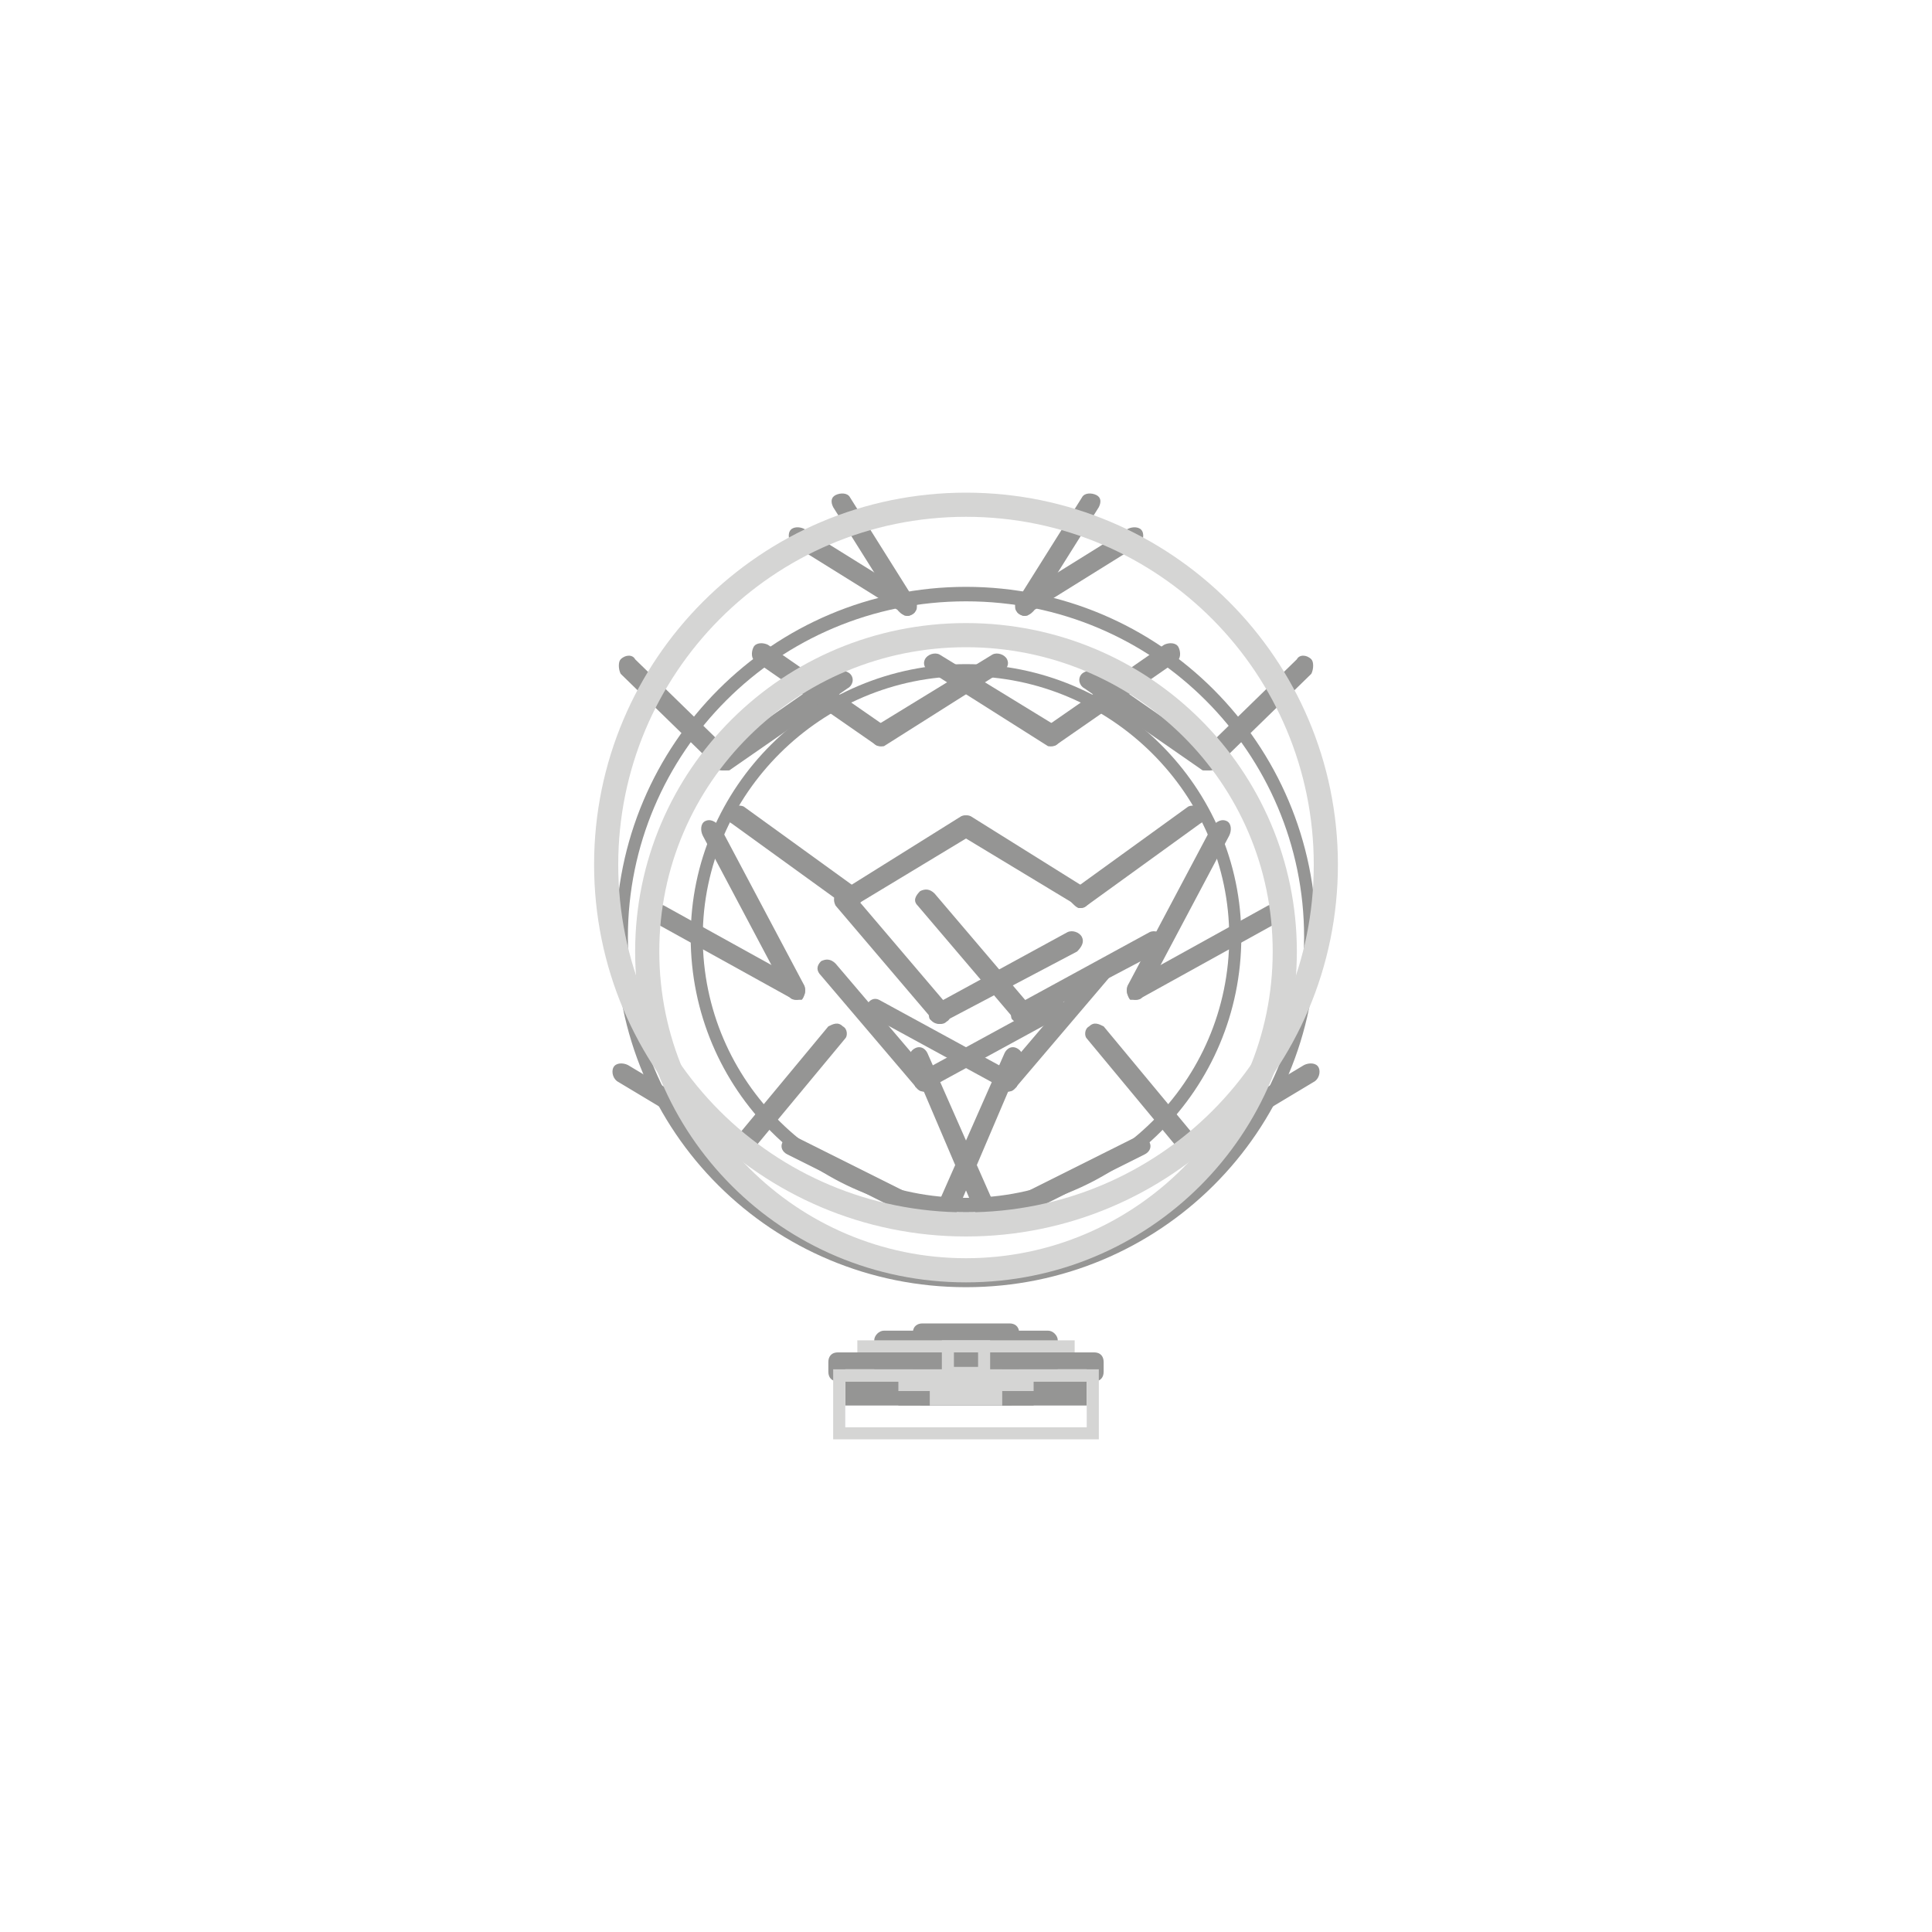 <svg xmlns="http://www.w3.org/2000/svg" width="800pt" height="800pt" viewBox="0 0 800 800" version="1.1">
  <defs/>
  <path fill-rule="evenodd" fill="#ffffff" d="M0,0 L800,0 L800,800 L0,800 L0,0 Z"/>
  <path fill-rule="evenodd" fill="#959594" d="M400,533 C320,533 255,469 255,388 C255,308 320,243 400,243 C480,243 545,308 545,388 C545,469 480,533 400,533 M400,249 C322,249 260,312 260,388 C260,465 322,528 400,528 C478,528 540,465 540,388 C540,312 478,249 400,249"/>
  <path fill-rule="evenodd" fill="#959594" d="M400,502 C337,502 286,451 286,388 C286,326 337,275 400,275 C463,275 514,326 514,388 C514,451 463,502 400,502 M400,280 C340,280 291,329 291,388 C291,448 340,496 400,496 C460,496 509,448 509,388 C509,329 460,280 400,280"/>
  <path fill-rule="evenodd" fill="#959594" d="M385,576 L415,576 L415,555 L385,555 Z M418,582 L382,582 C380,582 378,580 378,578 L378,552 C378,549 380,548 382,548 L418,548 C420,548 422,549 422,552 L422,578 C422,580 420,582 418,582"/>
  <path fill-rule="evenodd" fill="#959594" d="M415,576 L385,576 L385,582 L415,582 Z"/>
  <path fill-rule="evenodd" fill="#959594" d="M350,567 L450,567 L450,582 L350,582 Z M453,572 L347,572 C344,572 343,570 343,568 L343,564 C343,562 344,560 347,560 L453,560 C456,560 457,562 457,564 L457,568 C457,570 456,572 453,572"/>
  <path fill-rule="evenodd" fill="#959594" d="M362,567 L362,555 C362,553 364,551 366,551 L434,551 C436,551 438,553 438,555 L438,567 Z"/>
  <path fill-rule="evenodd" fill="#959594" d="M372,578 L428,578 L428,582 L372,582 Z"/>
  <path fill-rule="evenodd" fill="#959594" d="M428,578 L428,575 L372,575 L372,578 Z"/>
  <path fill-rule="evenodd" fill="#959594" d="M400,562 C398,562 396,560 396,558 L396,578 C396,576 398,574 400,574 C402,574 404,576 404,578 L404,558 C404,560 402,562 400,562"/>
  <path fill-rule="evenodd" fill="#959594" d="M470,414 C469,414 469,414 468,414 C467,413 466,410 467,408 L502,342 C504,340 506,339 508,340 C510,341 510,344 509,346 L474,412 C473,413 472,414 470,414"/>
  <path fill-rule="evenodd" fill="#959594" d="M470,414 C469,414 468,413 467,412 C466,410 467,407 469,406 L525,375 C527,374 530,375 531,377 C532,379 531,381 529,382 L473,413 C472,414 471,414 470,414"/>
  <path fill-rule="evenodd" fill="#959594" d="M330,414 C328,414 327,413 326,412 L291,346 C290,344 290,341 292,340 C294,339 296,340 298,342 L333,408 C334,410 333,413 332,414 C331,414 331,414 330,414"/>
  <path fill-rule="evenodd" fill="#959594" d="M330,414 C329,414 328,414 327,413 L271,382 C269,381 268,379 269,377 C270,375 273,374 275,375 L331,406 C333,407 334,410 333,412 C332,413 331,414 330,414"/>
  <path fill-rule="evenodd" fill="#959594" d="M410,510 C409,510 407,509 406,507 L377,439 C376,437 377,435 379,434 C381,433 383,434 384,436 L414,504 C415,506 414,508 412,509 C411,510 411,510 410,510 Z"/>
  <path fill-rule="evenodd" fill="#959594" d="M410,510 C408,510 407,509 406,508 C406,506 406,503 408,502 L470,471 C472,470 475,471 476,473 C477,475 476,477 474,478 L412,509 C411,510 411,510 410,510"/>
  <path fill-rule="evenodd" fill="#959594" d="M390,510 C389,510 389,510 388,509 C386,508 385,506 386,504 L416,436 C417,434 419,433 421,434 C423,435 424,437 423,439 L394,507 C393,509 391,510 390,510 Z"/>
  <path fill-rule="evenodd" fill="#959594" d="M390,510 C389,510 389,510 388,509 L326,478 C324,477 323,475 324,473 C325,471 328,470 330,471 L392,502 C394,503 394,506 394,508 C393,509 392,510 390,510"/>
  <path fill-rule="evenodd" fill="#959594" d="M424,255 C424,255 423,255 422,254 C420,253 420,251 421,249 L448,206 C449,204 452,204 454,205 C456,206 456,208 455,210 L428,253 C427,254 426,255 424,255 Z"/>
  <path fill-rule="evenodd" fill="#959594" d="M424,255 C423,255 421,254 421,253 C420,251 420,248 422,247 L467,219 C469,218 472,218 473,220 C474,222 473,225 471,226 L426,254 C426,255 425,255 424,255"/>
  <path fill-rule="evenodd" fill="#959594" d="M376,255 C374,255 373,254 372,253 L345,210 C344,208 344,206 346,205 C348,204 351,204 352,206 L379,249 C380,251 380,253 378,254 C377,255 376,255 376,255"/>
  <path fill-rule="evenodd" fill="#959594" d="M376,255 C375,255 374,255 374,254 L329,226 C327,225 326,222 327,220 C328,218 331,218 333,219 L378,247 C380,248 380,251 379,253 C379,254 377,255 376,255"/>
  <path fill-rule="evenodd" fill="#959594" d="M492,478 C491,478 490,478 489,477 L450,430 C449,429 449,426 451,425 C453,423 455,424 457,425 L496,472 C497,474 497,476 495,478 C494,478 493,478 492,478 Z"/>
  <path fill-rule="evenodd" fill="#959594" d="M492,478 C490,478 489,478 488,476 C487,474 488,472 490,471 L540,441 C542,440 545,440 546,442 C547,444 546,447 544,448 L494,478 C493,478 493,478 492,478 Z"/>
  <path fill-rule="evenodd" fill="#959594" d="M308,478 C307,478 306,478 305,478 C303,476 303,474 304,472 L343,425 C345,424 347,423 349,425 C351,426 351,429 350,430 L311,477 C310,478 309,478 308,478 Z"/>
  <path fill-rule="evenodd" fill="#959594" d="M308,478 C307,478 307,478 306,478 L256,448 C254,447 253,444 254,442 C255,440 258,440 260,441 L310,471 C312,472 313,474 312,476 C311,478 310,478 308,478 Z"/>
  <path fill-rule="evenodd" fill="#959594" d="M500,319 C500,319 499,319 498,319 L449,285 C447,284 446,281 448,279 C449,278 452,277 454,278 L503,312 C505,313 506,316 504,318 C503,319 502,319 500,319 Z"/>
  <path fill-rule="evenodd" fill="#959594" d="M500,319 C499,319 498,319 497,318 C495,316 495,314 497,312 L537,273 C538,271 541,271 543,273 C544,274 544,277 543,279 L503,318 C502,319 501,319 500,319 Z"/>
  <path fill-rule="evenodd" fill="#959594" d="M300,319 C298,319 297,319 296,318 C294,316 295,313 297,312 L346,278 C348,277 351,278 352,279 C354,281 353,284 351,285 L302,319 C301,319 300,319 300,319 Z"/>
  <path fill-rule="evenodd" fill="#959594" d="M300,319 C299,319 298,319 297,318 L257,279 C256,277 256,274 257,273 C259,271 262,271 263,273 L303,312 C305,314 305,316 303,318 C302,319 301,319 300,319 Z"/>
  <path fill-rule="evenodd" fill="#959594" d="M383,452 C382,452 381,452 380,451 L340,404 C338,402 338,400 340,398 C342,397 344,397 346,399 L386,446 C387,447 387,450 385,451 C384,452 384,452 383,452 Z"/>
  <path fill-rule="evenodd" fill="#959594" d="M383,452 C381,452 380,451 379,450 C378,448 379,445 381,444 L436,414 C438,413 440,414 441,416 C442,418 441,420 439,421 L384,451 C384,452 383,452 383,452 Z"/>
  <path fill-rule="evenodd" fill="#959594" d="M417,452 C416,452 416,452 415,451 C413,450 413,447 414,446 L454,399 C456,397 458,397 460,398 C462,400 462,402 460,404 L420,451 C419,452 418,452 417,452 Z"/>
  <path fill-rule="evenodd" fill="#959594" d="M417,452 C417,452 416,452 416,451 L361,421 C359,420 358,418 359,416 C360,414 362,413 364,414 L419,444 C421,445 422,448 421,450 C420,451 419,452 417,452 Z"/>
  <path fill-rule="evenodd" fill="#959594" d="M353,376 C352,376 351,376 350,375 L303,341 C301,340 300,337 302,335 C303,334 306,333 308,334 L355,368 C357,370 358,372 356,374 C355,375 354,376 353,376"/>
  <path fill-rule="evenodd" fill="#959594" d="M353,376 C351,376 350,375 349,374 C348,372 348,369 350,368 L398,338 C400,337 402,338 403,340 C404,342 404,344 402,346 L354,375 C354,376 353,376 353,376 Z"/>
  <path fill-rule="evenodd" fill="#959594" d="M447,376 C446,376 445,375 444,374 C442,372 443,370 445,368 L492,334 C494,333 497,334 498,335 C500,337 499,340 497,341 L450,375 C449,376 448,376 447,376"/>
  <path fill-rule="evenodd" fill="#959594" d="M447,376 C447,376 446,376 446,375 L398,346 C396,344 396,342 397,340 C398,338 400,337 402,338 L450,368 C452,369 452,372 451,374 C450,375 449,376 447,376 Z"/>
  <path fill-rule="evenodd" fill="#959594" d="M365,309 C364,309 363,309 362,308 L313,274 C311,273 311,270 312,268 C313,266 316,266 318,267 L367,301 C369,303 369,305 368,307 C367,308 366,309 365,309"/>
  <path fill-rule="evenodd" fill="#959594" d="M365,309 C363,309 362,308 361,307 C360,305 360,303 362,301 L411,271 C413,270 416,271 417,273 C418,275 417,277 415,278 L366,309 C366,309 365,309 365,309 Z"/>
  <path fill-rule="evenodd" fill="#959594" d="M435,309 C434,309 433,308 432,307 C431,305 431,303 433,301 L482,267 C484,266 487,266 488,268 C489,270 489,273 487,274 L438,308 C437,309 436,309 435,309"/>
  <path fill-rule="evenodd" fill="#959594" d="M435,309 C435,309 434,309 434,309 L385,278 C383,277 382,275 383,273 C384,271 387,270 389,271 L438,301 C440,303 440,305 439,307 C438,308 437,309 435,309 Z"/>
  <path fill-rule="evenodd" fill="#959594" d="M389,424 C388,424 387,423 386,422 L346,375 C345,373 345,371 347,369 C349,368 352,368 353,370 L393,417 C394,419 394,422 392,423 C391,424 390,424 389,424"/>
  <path fill-rule="evenodd" fill="#959594" d="M389,424 C387,424 386,423 385,422 C384,420 385,417 387,416 L442,386 C444,385 447,386 448,388 C449,390 448,392 446,394 L391,423 C390,424 390,424 389,424 Z"/>
  <path fill-rule="evenodd" fill="#959594" d="M423,424 C422,424 421,423 420,422 L380,375 C378,373 379,371 381,369 C383,368 385,368 387,370 L427,417 C428,419 428,422 426,423 C425,424 424,424 423,424"/>
  <path fill-rule="evenodd" fill="#959594" d="M423,424 C421,424 420,423 419,422 C418,420 419,417 421,416 L476,386 C478,385 481,386 482,388 C483,390 482,392 480,394 L425,423 C424,424 424,424 423,424 Z"/>
   <path fill-rule="evenodd" fill="#d5d5d4" d="M400,512 C315,512 246,443 246,358 C246,273 315,204 400,204 C485,204 554,273 554,358 C554,443 485,512 400,512 M400,214 C320,214 256,279 256,358 C256,438 320,502 400,502 C480,502 544,438 544,358 C544,279 480,214 400,214"/>
  <path fill-rule="evenodd" fill="#d5d5d4" d="M400,531 C324,531 263,470 263,394 C263,319 324,258 400,258 C476,258 537,319 537,394 C537,470 476,531 400,531 M400,268 C330,268 273,324 273,394 C273,464 330,521 400,521 C470,521 527,464 527,394 C527,324 470,268 400,268"/>
  <path fill-rule="evenodd" fill="#d5d5d4" d="M410,571 L390,571 L390,555 L410,555 Z M395,566 L405,566 L405,560 L395,560 Z"/>
  <path fill-rule="evenodd" fill="#d5d5d4" d="M455,596 L345,596 L345,567 L455,567 Z M350,591 L450,591 L450,572 L350,572 Z"/>
  <path fill-rule="evenodd" fill="#d5d5d4" d="M372,571 L428,571 L428,576 L372,576 Z"/>
  <path fill-rule="evenodd" fill="#d5d5d4" d="M415,582 L385,582 L385,576 L415,576 Z"/>
  <path fill-rule="evenodd" fill="#d5d5d4" d="M355,555 L445,555 L445,560 L355,560 Z"/>
</svg>
